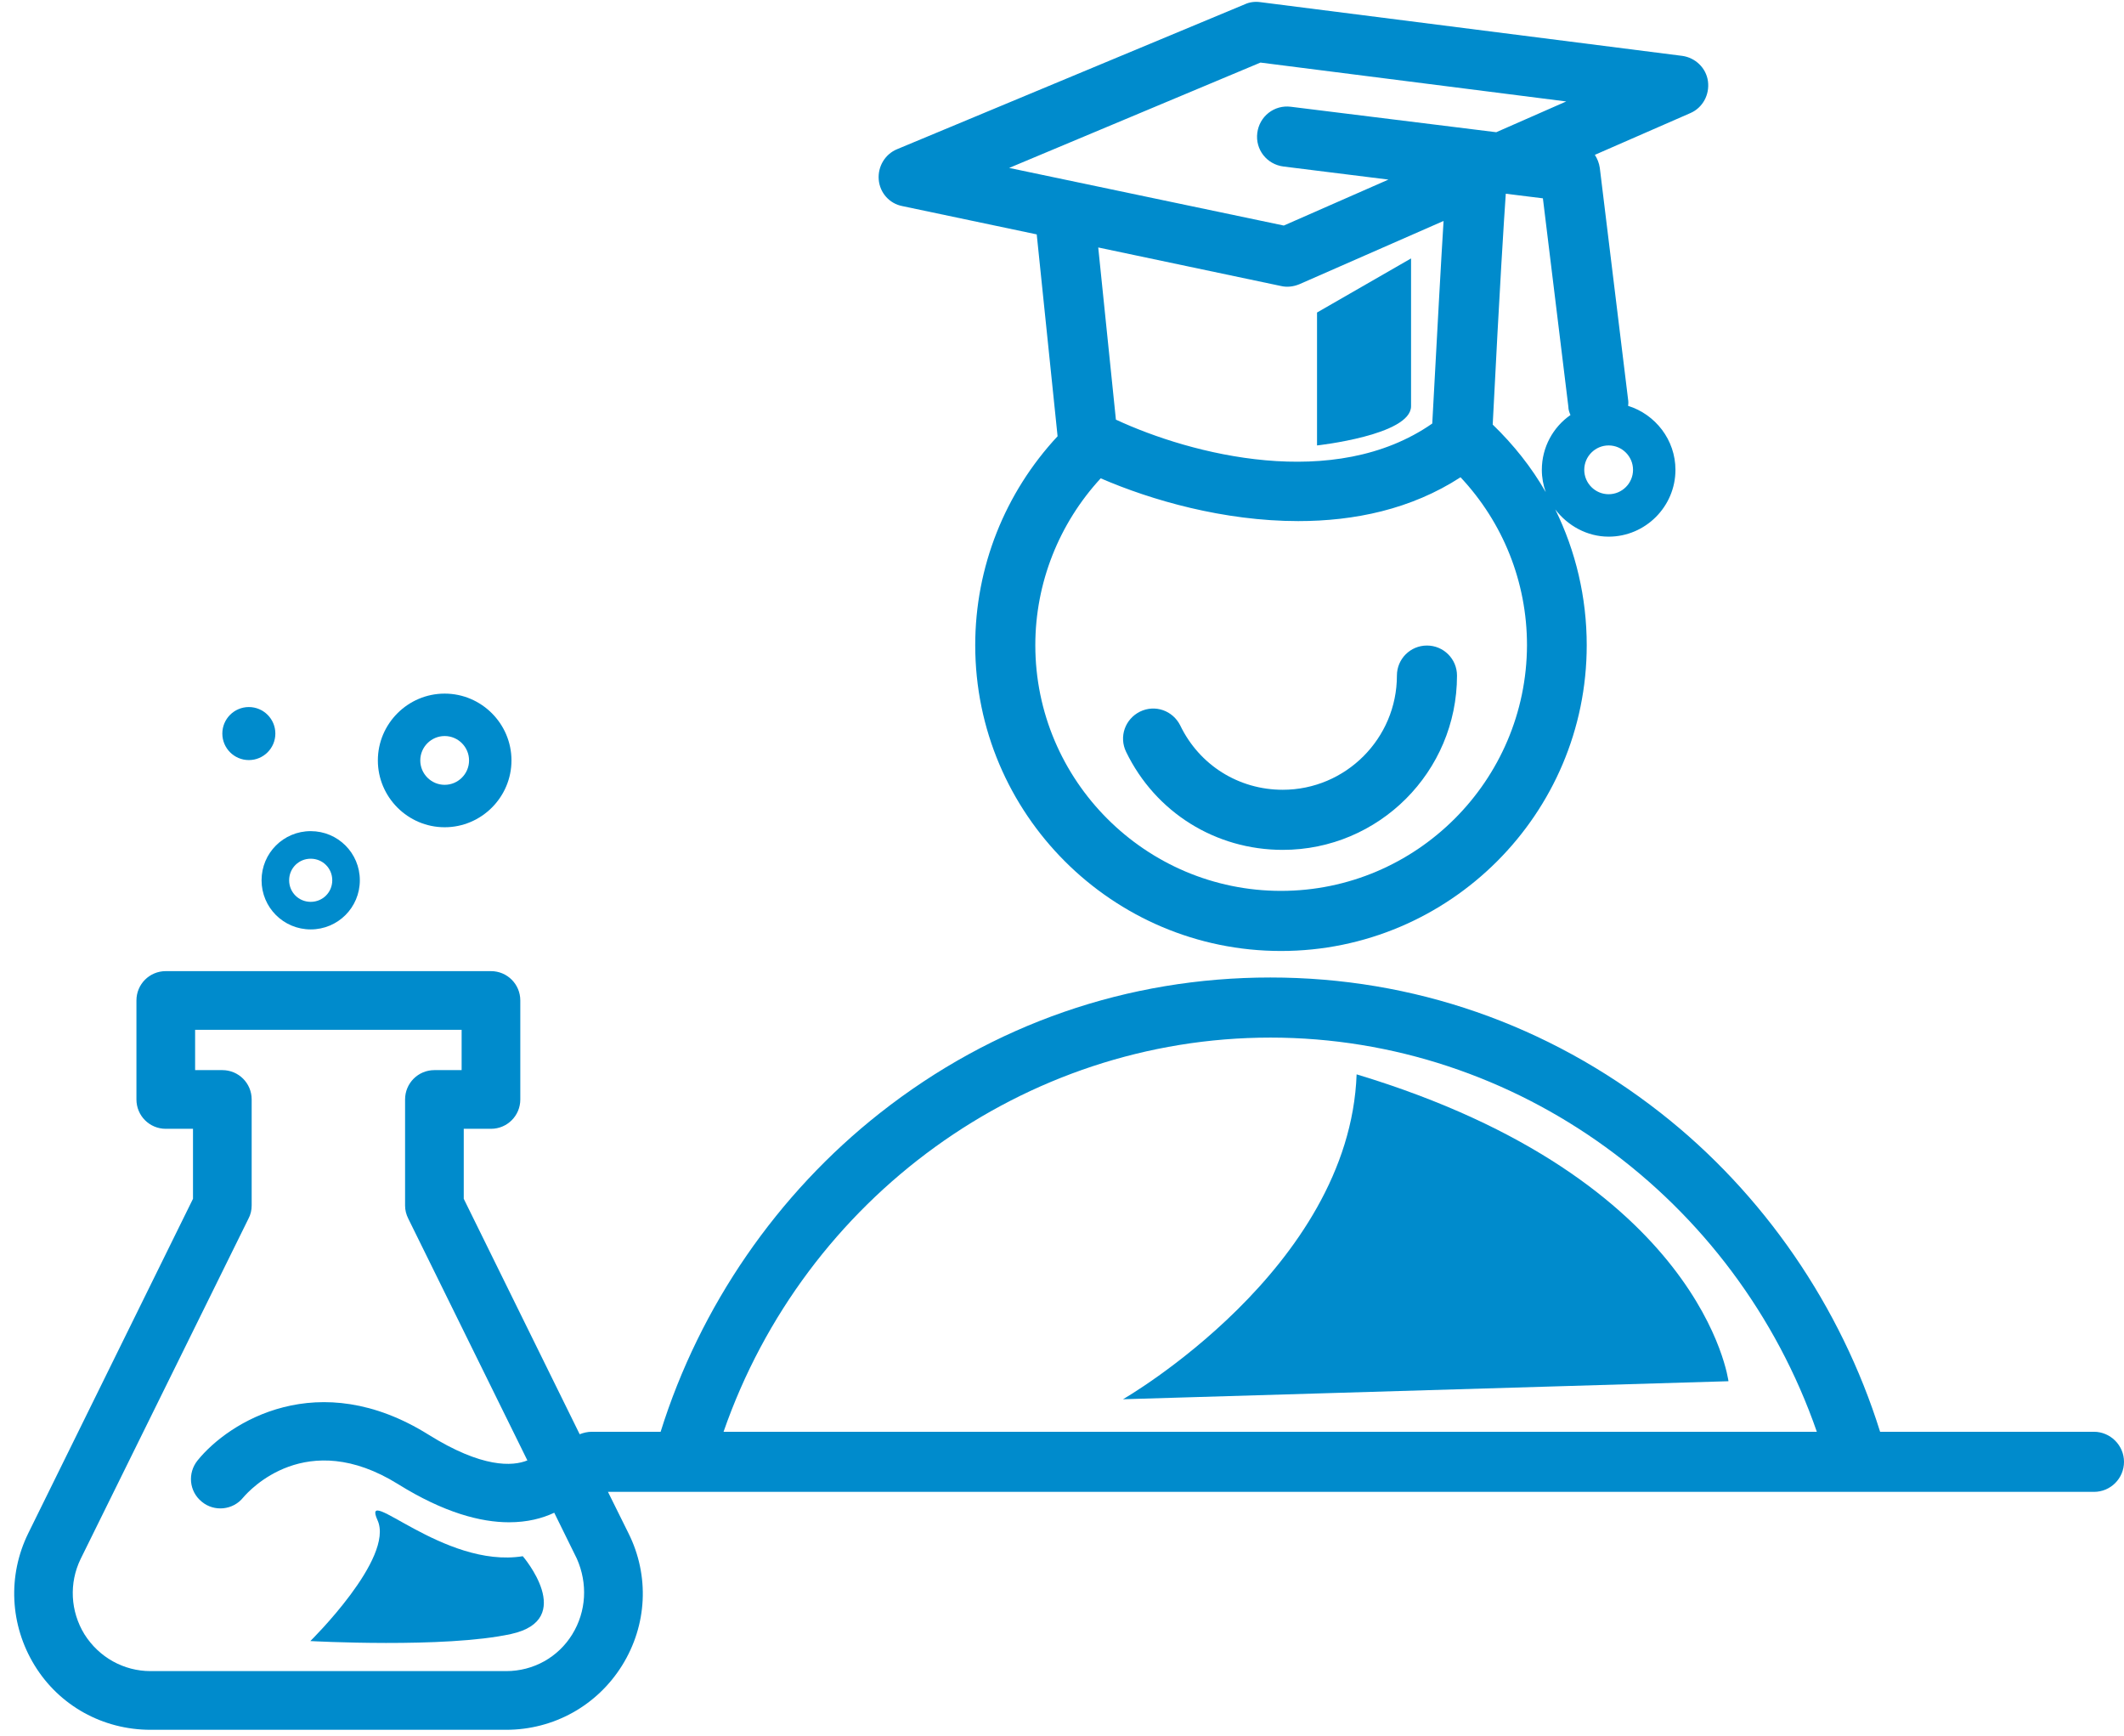 <svg version="1.1" id="Calque_1" xmlns="http://www.w3.org/2000/svg" x="0" y="0" viewBox="0 0 600.9 491" xml:space="preserve"><style>.st0{fill:#008bcc}</style><path class="st0" d="M125.8 234c10.4 0 18.9-8.5 18.9-18.9s-8.5-18.9-18.9-18.9-18.9 8.5-18.9 18.9c0 10.4 8.5 18.9 18.9 18.9zm0-25.8c3.8 0 6.9 3.1 6.9 6.9s-3.1 6.9-6.9 6.9-6.9-3.1-6.9-6.9 3.1-6.9 6.9-6.9z"/><circle class="st0" cx="70.4" cy="207.5" r="7.5"/><path class="st0" d="M87.9 262.9c7.7 0 13.9-6.2 13.9-13.9s-6.2-13.9-13.9-13.9S74 241.3 74 249s6.2 13.9 13.9 13.9zm0-20c3.4 0 6.1 2.7 6.1 6.1 0 3.4-2.7 6.1-6.1 6.1s-6.1-2.7-6.1-6.1c0-3.4 2.7-6.1 6.1-6.1zM592.4 405h-60.5c-11.1-35.5-33-67.4-62.1-90.2-31.9-25-70-38.3-110.4-38.3s-78.5 13.2-110.4 38.3c-29.1 22.9-51 54.7-62.1 90.2h-19.5c-1.2 0-2.4.3-3.4.7l-32.8-66.6v-19.8h7.7c4.6 0 8.3-3.7 8.3-8.3v-28c0-4.6-3.7-8.3-8.3-8.3h-92c-4.6 0-8.3 3.7-8.3 8.3v28c0 4.6 3.7 8.3 8.3 8.3h7.7v19.8L8 433.7c-5.9 12-5.2 26 1.8 37.4s19.3 18.2 32.8 18.2h100.6c13.4 0 25.7-6.8 32.8-18.2 7.1-11.4 7.8-25.4 1.8-37.4L172 422h420.4c4.7 0 8.5-3.8 8.5-8.5s-3.9-8.5-8.5-8.5zm-430.5 57.3c-4 6.5-11 10.4-18.7 10.4H42.6c-7.6 0-14.6-3.9-18.7-10.4-4-6.5-4.4-14.5-1.1-21.3l47.5-96.3c.6-1.1.9-2.4.9-3.7v-30c0-4.6-3.7-8.3-8.3-8.3h-7.7v-11.4h75.4v11.4h-7.7c-4.6 0-8.3 3.7-8.3 8.3v30c0 1.3.3 2.5.9 3.7l33.7 68.4c-4.2 1.7-12.8 2.2-28-7.3-31.1-19.4-56.4-3.7-65.3 7.3-2.9 3.6-2.4 8.8 1.2 11.7 3.5 2.9 8.8 2.4 11.7-1.2 1.8-2.1 17.9-19.9 43.8-3.8 13 8.1 23.4 10.8 31.4 10.8 5.2 0 9.4-1.1 12.8-2.7l6.4 13c3.1 7 2.7 14.9-1.3 21.4zm197.5-168.8C429 293.5 491 338.8 514 405H204.7c23-66.2 85.1-111.5 154.7-111.5zM403.7 182.6c-4.7 0-8.5 3.8-8.5 8.5 0 17.8-14.5 32.3-32.3 32.3-12.5 0-23.6-7-29-18.2-2.1-4.2-7.1-6-11.4-3.9-4.2 2.1-6 7.1-3.9 11.4 8.3 17.1 25.3 27.7 44.3 27.7 27.2 0 49.3-22.1 49.3-49.3 0-4.7-3.8-8.5-8.5-8.5z"/><path class="st0" d="M255.3 58.3l38 8 5.9 57.1c-14.9 16-23.3 37-23.3 59.1 0 47.7 38.8 86.5 86.5 86.5s86.5-38.8 86.5-86.5c0-13.5-3.1-26.6-8.9-38.4 3.5 4.6 9 7.7 15.1 7.7 10.4 0 18.9-8.5 18.9-18.9 0-8.5-5.7-15.7-13.4-18.1.1-.6.1-1.2 0-1.8l-8-65.5c-.2-1.4-.7-2.6-1.4-3.7l27-11.8c3.5-1.5 5.5-5.2 5-9s-3.6-6.7-7.3-7.2L356.5.6c-1.5-.2-3 0-4.3.6l-98.4 41c-3.4 1.4-5.5 4.9-5.2 8.6.3 3.7 3 6.8 6.7 7.5zm149.9 61.5c-27.7 19.3-68.2 8.8-89.5-1.1l-5-48.7 51.7 10.9c1.7.4 3.5.2 5.2-.5l40.8-17.9c-.7 11.1-1.7 29.6-3.2 57.3zM362.4 252c-38.3 0-69.5-31.2-69.5-69.5 0-17.6 6.7-34.4 18.5-47.2 14.3 6.2 34.8 12.1 55.9 12.1 15.8 0 31.9-3.3 45.9-12.4 12 12.8 18.8 29.6 18.8 47.5-.1 38.3-31.3 69.5-69.6 69.5zm92.7-112.2c-3.8 0-6.9-3.1-6.9-6.9 0-3.8 3.1-6.9 6.9-6.9s6.9 3.1 6.9 6.9c0 3.8-3.1 6.9-6.9 6.9zm-10.8-22.4c-4.9 3.4-8.1 9.1-8.1 15.5 0 2.2.4 4.3 1.1 6.3-4-7-9.1-13.4-15-19.1 2-39.5 3.2-58.1 3.7-65.3l10.5 1.3 7.2 58.9c0 .9.3 1.7.6 2.4zm-87.7-99.7l86.5 11-19.8 8.7-58.1-7.2c-4.7-.6-8.9 2.7-9.5 7.4s2.7 8.9 7.4 9.5l29.7 3.7-29.6 13-77.7-16.3 71.1-29.8zM489 390.7s-7.1-57.2-105.2-86.8c-2 55.1-66.1 91.9-66.1 91.9l171.3-5.1z"/><path class="st0" d="M399.2 73.1l-26.6 15.3V126s26.6-2.9 26.6-11.1V73.1zM147.9 440.2s15.4 17.9-3.3 22-56.8 2-56.8 2 23.9-23.5 19-34.2c-4.8-10.7 18.7 13.8 41.1 10.2z"/></svg>